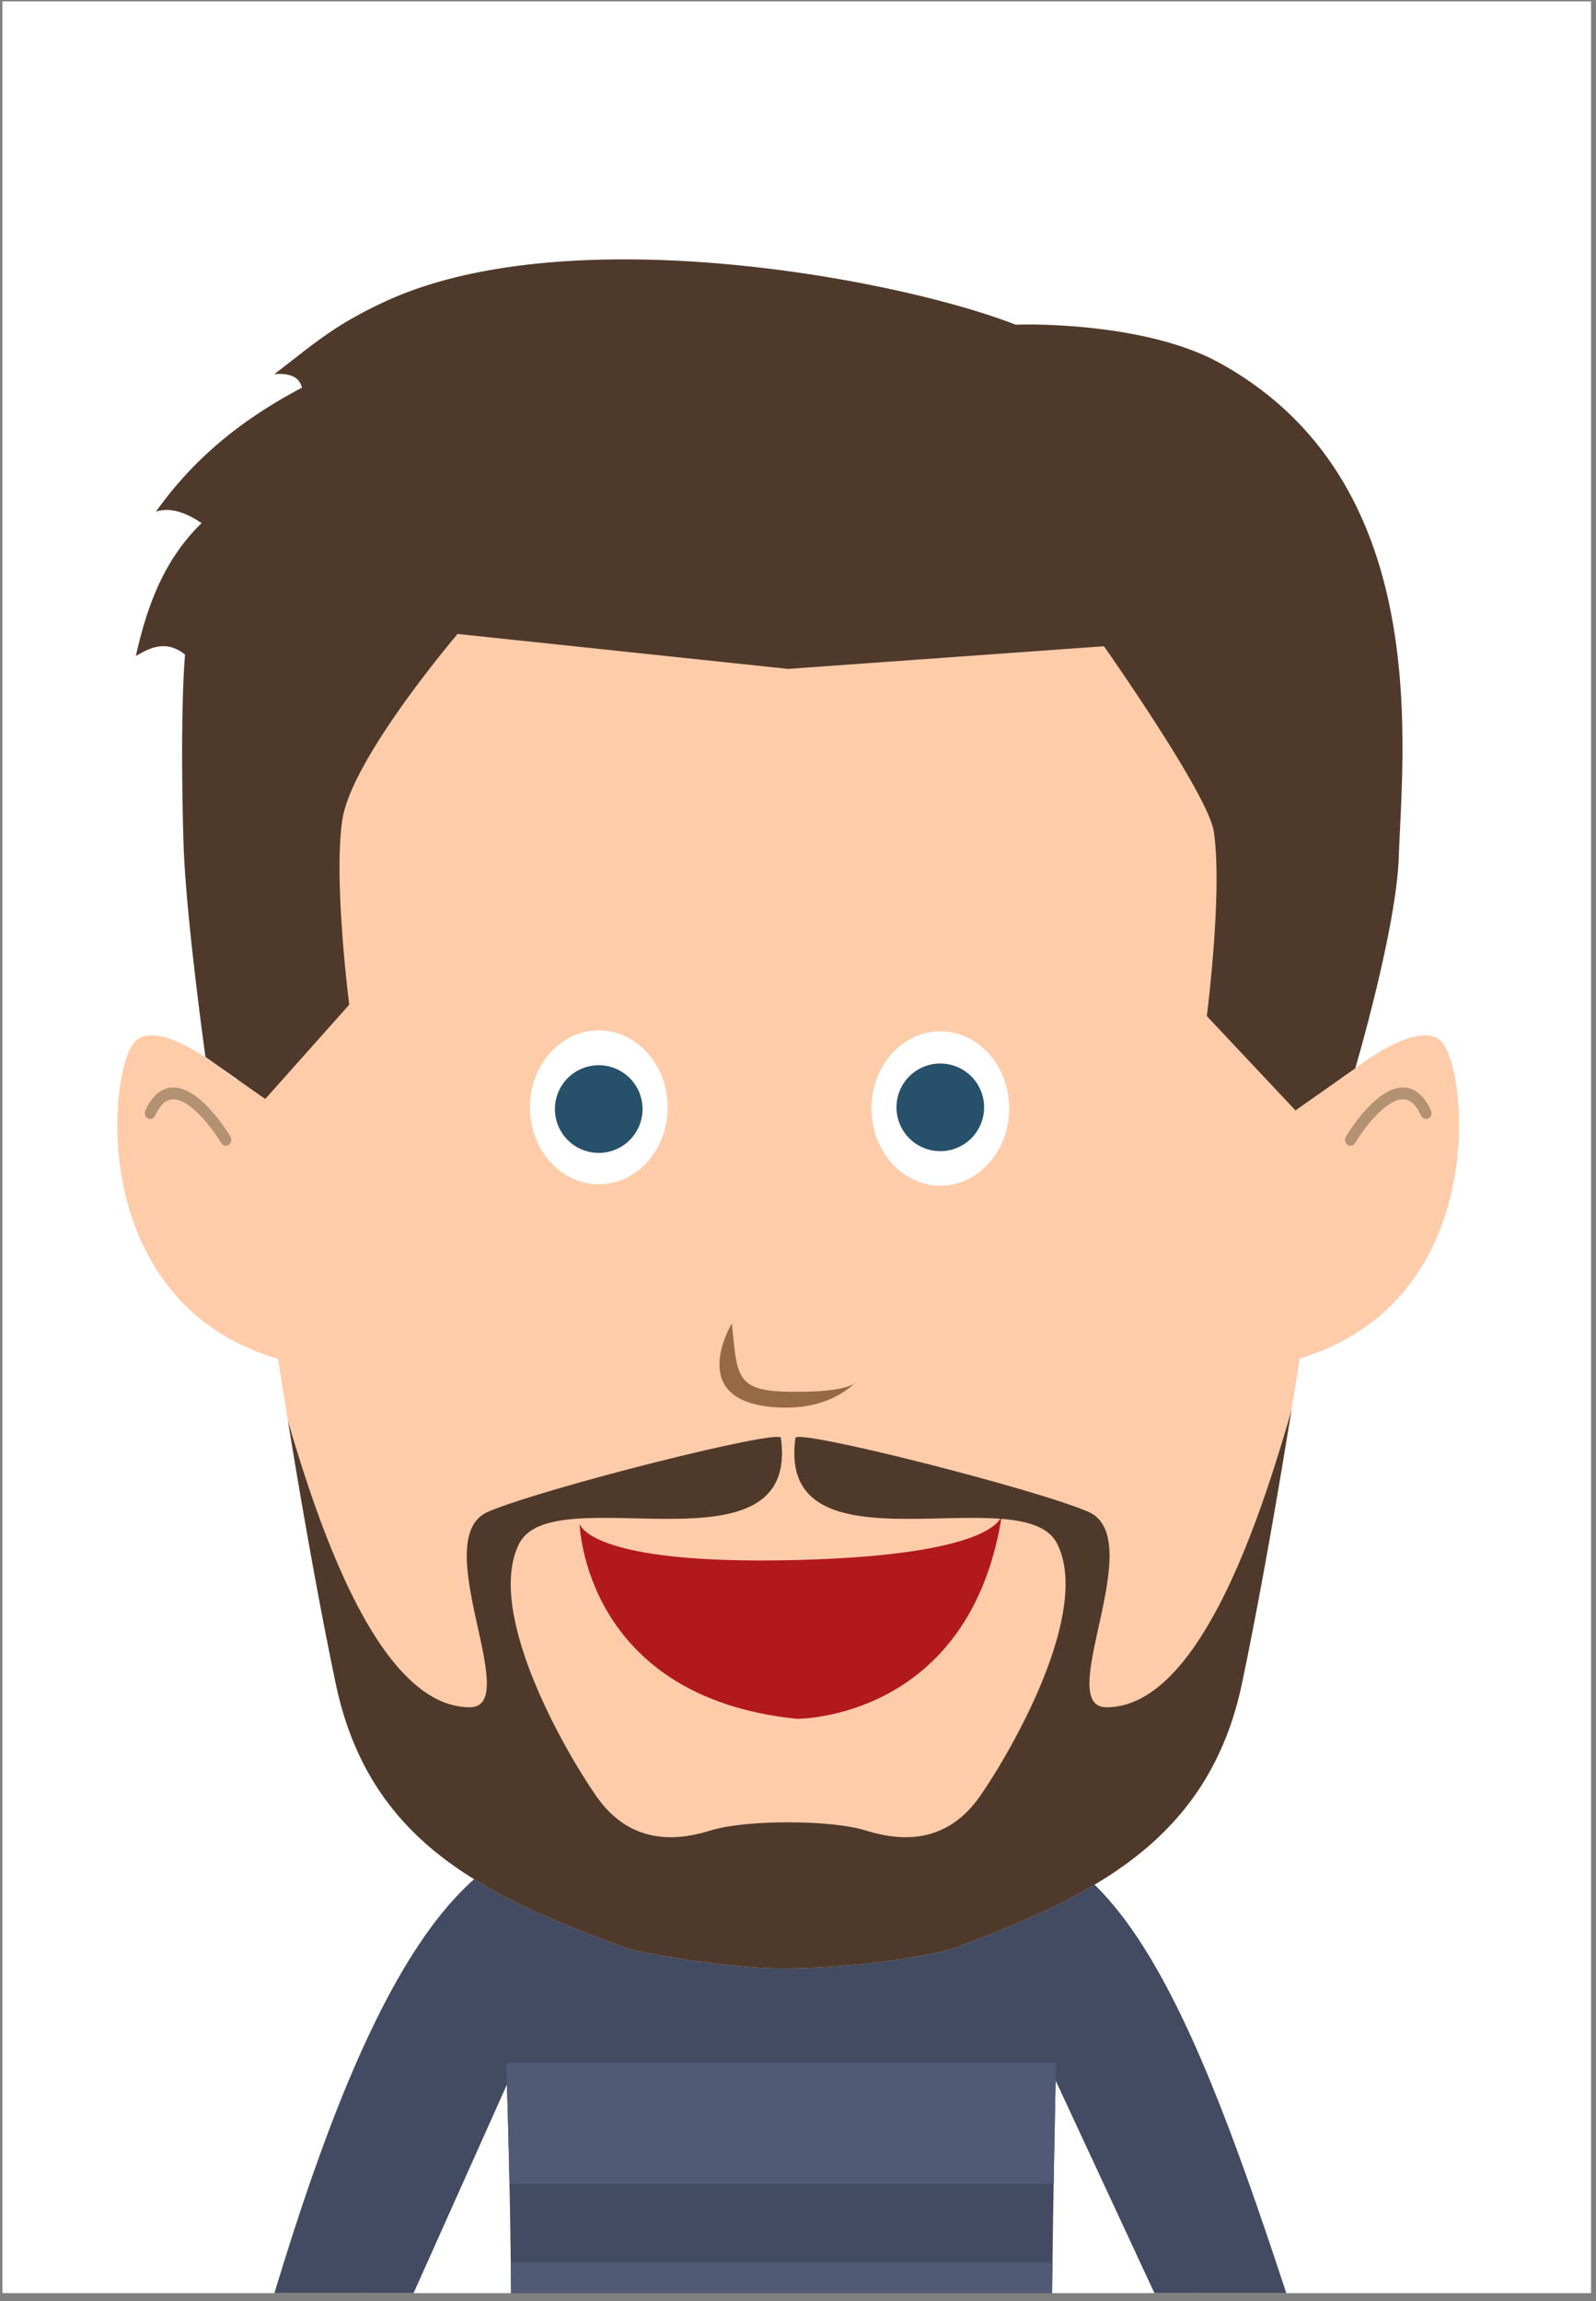 <svg xmlns="http://www.w3.org/2000/svg" xml:space="preserve" style="fill-rule:evenodd;clip-rule:evenodd;stroke-linejoin:round;stroke-miterlimit:2" viewBox="0 0 179 258"><rect x="0" y="0" width="179" height="258" fill="#808080" stroke="none"/><path id="selection-card-andreas" d="M.27.155h178.175v256.937H.27z" style="fill:#fff"/><clipPath id="_clip1"><path id="selection-card-andreas1" d="M.27.155h178.175v256.937H.27z"/></clipPath><g clip-path="url(#_clip1)"><g id="masin"><path d="M110.135 212.635c7.155 10.59 17.413 28.05 30.728 60.473l4.742 2.828 2.04-5.551s-11.937-50.175-32.432-64.719l-5.078 6.969Z" style="fill:#fca;fill-rule:nonzero"/><path d="M150.375 275.936h-12.139L116.77 229.76l-3.587-23.559c16.643 2.297 25.445 33.688 37.192 69.735Z" style="fill:#424b62"/><path d="M65.08 212.635c-7.156 10.59-17.414 28.05-30.729 60.473l-4.741 2.828-2.041-5.551s11.937-50.175 32.432-64.719l5.079 6.969Z" style="fill:#fca;fill-rule:nonzero"/><path d="M25.456 275.936h12.487l20.68-46.176 3.587-23.559c-16.642 2.297-27.219 34.149-36.754 69.735Z" style="fill:#424b62"/><path d="M117.955 289.027h-60.99c0-10.478.96-22.322-.203-58.373l5.133-28.295 27.572.342 23.853-.342 5.133 28.295c-.779 35.66-.498 46.879-.498 58.373Z" style="fill:#424b62"/><clipPath id="_clip2"><path d="M117.955 289.027h-60.99c0-10.478.96-22.322-.203-58.373l5.133-28.295 27.572.342 23.853-.342 5.133 28.295c-.779 35.66-.498 46.879-.498 58.373Z"/></clipPath><g clip-path="url(#_clip2)"><path d="M54.468 231.262h67.602v13.575H54.468zm0 22.388h67.602v13.575H54.468z" style="fill:#505a74"/></g><path d="M146.384 124.458s11.237-10.871 15.103-7.849c3.209 2.508 6.119 30.307-17.098 36.074l1.995-28.225Z" style="fill:#fca;fill-rule:nonzero"/><path d="M151.507 128.453a.602.602 0 0 0 .471-.301c.84-1.404 3.45-5.02 5.477-4.896.759.047 1.393.646 1.936 1.829.151.327.518.463.82.299.302-.163.425-.561.275-.889-.745-1.625-1.742-2.488-2.963-2.564-3.088-.188-6.223 4.918-6.571 5.501a.697.697 0 0 0 .181.917.58.58 0 0 0 .374.104Z" style="fill:#b29272;fill-rule:nonzero"/><path d="M30.407 124.458s-11.237-10.871-15.103-7.849c-3.209 2.508-6.119 30.307 17.097 36.074l-1.994-28.225Z" style="fill:#fca;fill-rule:nonzero"/><path d="M25.284 128.453a.6.6 0 0 1-.471-.301c-.841-1.404-3.451-5.02-5.477-4.896-.759.047-1.393.646-1.936 1.829-.151.327-.518.463-.82.299-.302-.163-.425-.561-.275-.889.745-1.625 1.742-2.488 2.963-2.564 3.088-.188 6.223 4.918 6.571 5.501a.698.698 0 0 1-.181.917.581.581 0 0 1-.374.104Z" style="fill:#b29272;fill-rule:nonzero"/><path d="M87.607 220.676c-6.187 0-16.138-1.833-17.345-2.274-16.214-5.926-28.924-12.021-32.627-29.73-6.075-29.053-12.28-76.345-12.28-76.345l22.888-43.674 74.564.62 8.56-2.54 20.069 46.535s-6.054 46.351-12.129 75.404c-3.703 17.709-16.832 23.949-32.274 29.73-1.205.451-9.412 2.274-19.426 2.274Z" style="fill:#fca"/><clipPath id="_clip3"><path d="M87.607 220.676c-6.187 0-16.138-1.833-17.345-2.274-16.214-5.926-28.924-12.021-32.627-29.73-6.075-29.053-12.28-76.345-12.28-76.345l22.888-43.674 74.564.62 8.56-2.54 20.069 46.535s-6.054 46.351-12.129 75.404c-3.703 17.709-16.832 23.949-32.274 29.73-1.205.451-9.412 2.274-19.426 2.274Z"/></clipPath><g clip-path="url(#_clip3)"><path d="M88.39 224.429c-.066.179-.132.271-.2.264-.067.007-.133-.085-.199-.264-5.137-.053-14.761-5.319-18.913-5.479-37.589-1.448-35.251-47.252-38.698-66.357 2.667 9.19 10.004 38.818 22.308 38.818 6.082 0-4.893-18.957 2.071-21.93 6.213-2.651 32.676-9.316 32.821-8.273 2.207 15.951-25.509 4.31-29.342 11.837-3.833 7.527 4.848 22.857 8.612 28.291 3.764 5.434 8.887 5.131 12.836 3.889 3.896-1.225 13.523-1.225 17.419 0 3.949 1.242 9.072 1.545 12.836-3.889 3.764-5.434 12.445-20.764 8.612-28.291-3.833-7.527-31.549 4.114-29.342-11.837.144-1.043 26.608 5.622 32.821 8.273 6.964 2.973-4.012 21.93 2.071 21.93 12.304 0 19.641-29.628 22.308-38.818-3.447 19.105-1.11 64.909-38.698 66.357-4.152.16-13.777 5.426-18.913 5.479-.066.179-.132.271-.2.264-.067.007-.133-.085-.199-.264h-.011Z" style="fill:#4f392a"/></g><path d="M82.085 148.376s-5.777 9.436 6.164 9.436c5.367 0 7.854-2.986 7.854-2.986s-.392 1.326-7.598 1.209c-5.992-.097-5.828-1.694-6.42-7.659Z" style="fill:#966a43"/><path d="M39.576 35.656a46.433 46.433 0 0 1 3.339-1.719c20.385-9.661 57.511-2.798 71.013 2.472.764-.062 14.386-.368 22.811 4.257 23.973 13.158 20.596 42.658 20.139 55.478-.287 8.063-4.878 23.633-4.878 23.633l-6.705 4.715-9.944-10.575s1.794-13.879.781-20.697c-.62-4.174-12.319-20.766-12.319-20.766l-35.418 2.54-37.07-3.92S39.417 85.015 38.389 91.942c-1.013 6.819.781 20.697.781 20.697l-9.422 10.575-6.705-4.715s-2.156-15.454-2.443-23.517c-.141-3.959-.371-15.005.154-21.599-2.052-1.619-3.8-.859-5.515.168 1.235-5.586 3.159-10.824 7.377-14.902-1.829-1.229-3.56-1.807-5.124-1.283 4.577-6.454 10.24-10.663 16.373-13.9-.303-1.289-1.481-1.641-3.1-1.52 2.541-1.9 5.429-4.415 8.811-6.29Z" style="fill:#4f392a"/><path d="M74.821 125.201c-.52 4.727-4.372 8.09-8.605 7.509-4.232-.581-7.241-4.884-6.722-9.612.52-4.728 4.372-8.089 8.605-7.509 4.232.581 7.241 4.884 6.722 9.612Z" style="fill:#fff;fill-rule:nonzero"/><path d="M72.035 124.884a4.914 4.914 0 1 1-9.754-1.198 4.914 4.914 0 0 1 9.754 1.198Z" style="fill:#27506a;fill-rule:nonzero"/><path d="M113.123 125.335c-.519 4.744-4.372 8.118-8.604 7.536-4.232-.583-7.242-4.901-6.722-9.644.52-4.744 4.371-8.118 8.604-7.535 4.232.583 7.242 4.901 6.722 9.643Z" style="fill:#fff;fill-rule:nonzero"/><path d="M110.336 124.748a4.913 4.913 0 1 1-9.754-1.196 4.913 4.913 0 0 1 9.754 1.196Z" style="fill:#27506a;fill-rule:nonzero"/><path d="M65.003 170.806s.438 19.47 24.38 21.899c0 0 19.506.169 23.011-23.017 0 0 .392 4.627-23.111 5.214-23.502.588-24.28-4.096-24.28-4.096Z" style="fill:#b2191d;fill-rule:nonzero"/></g></g></svg>